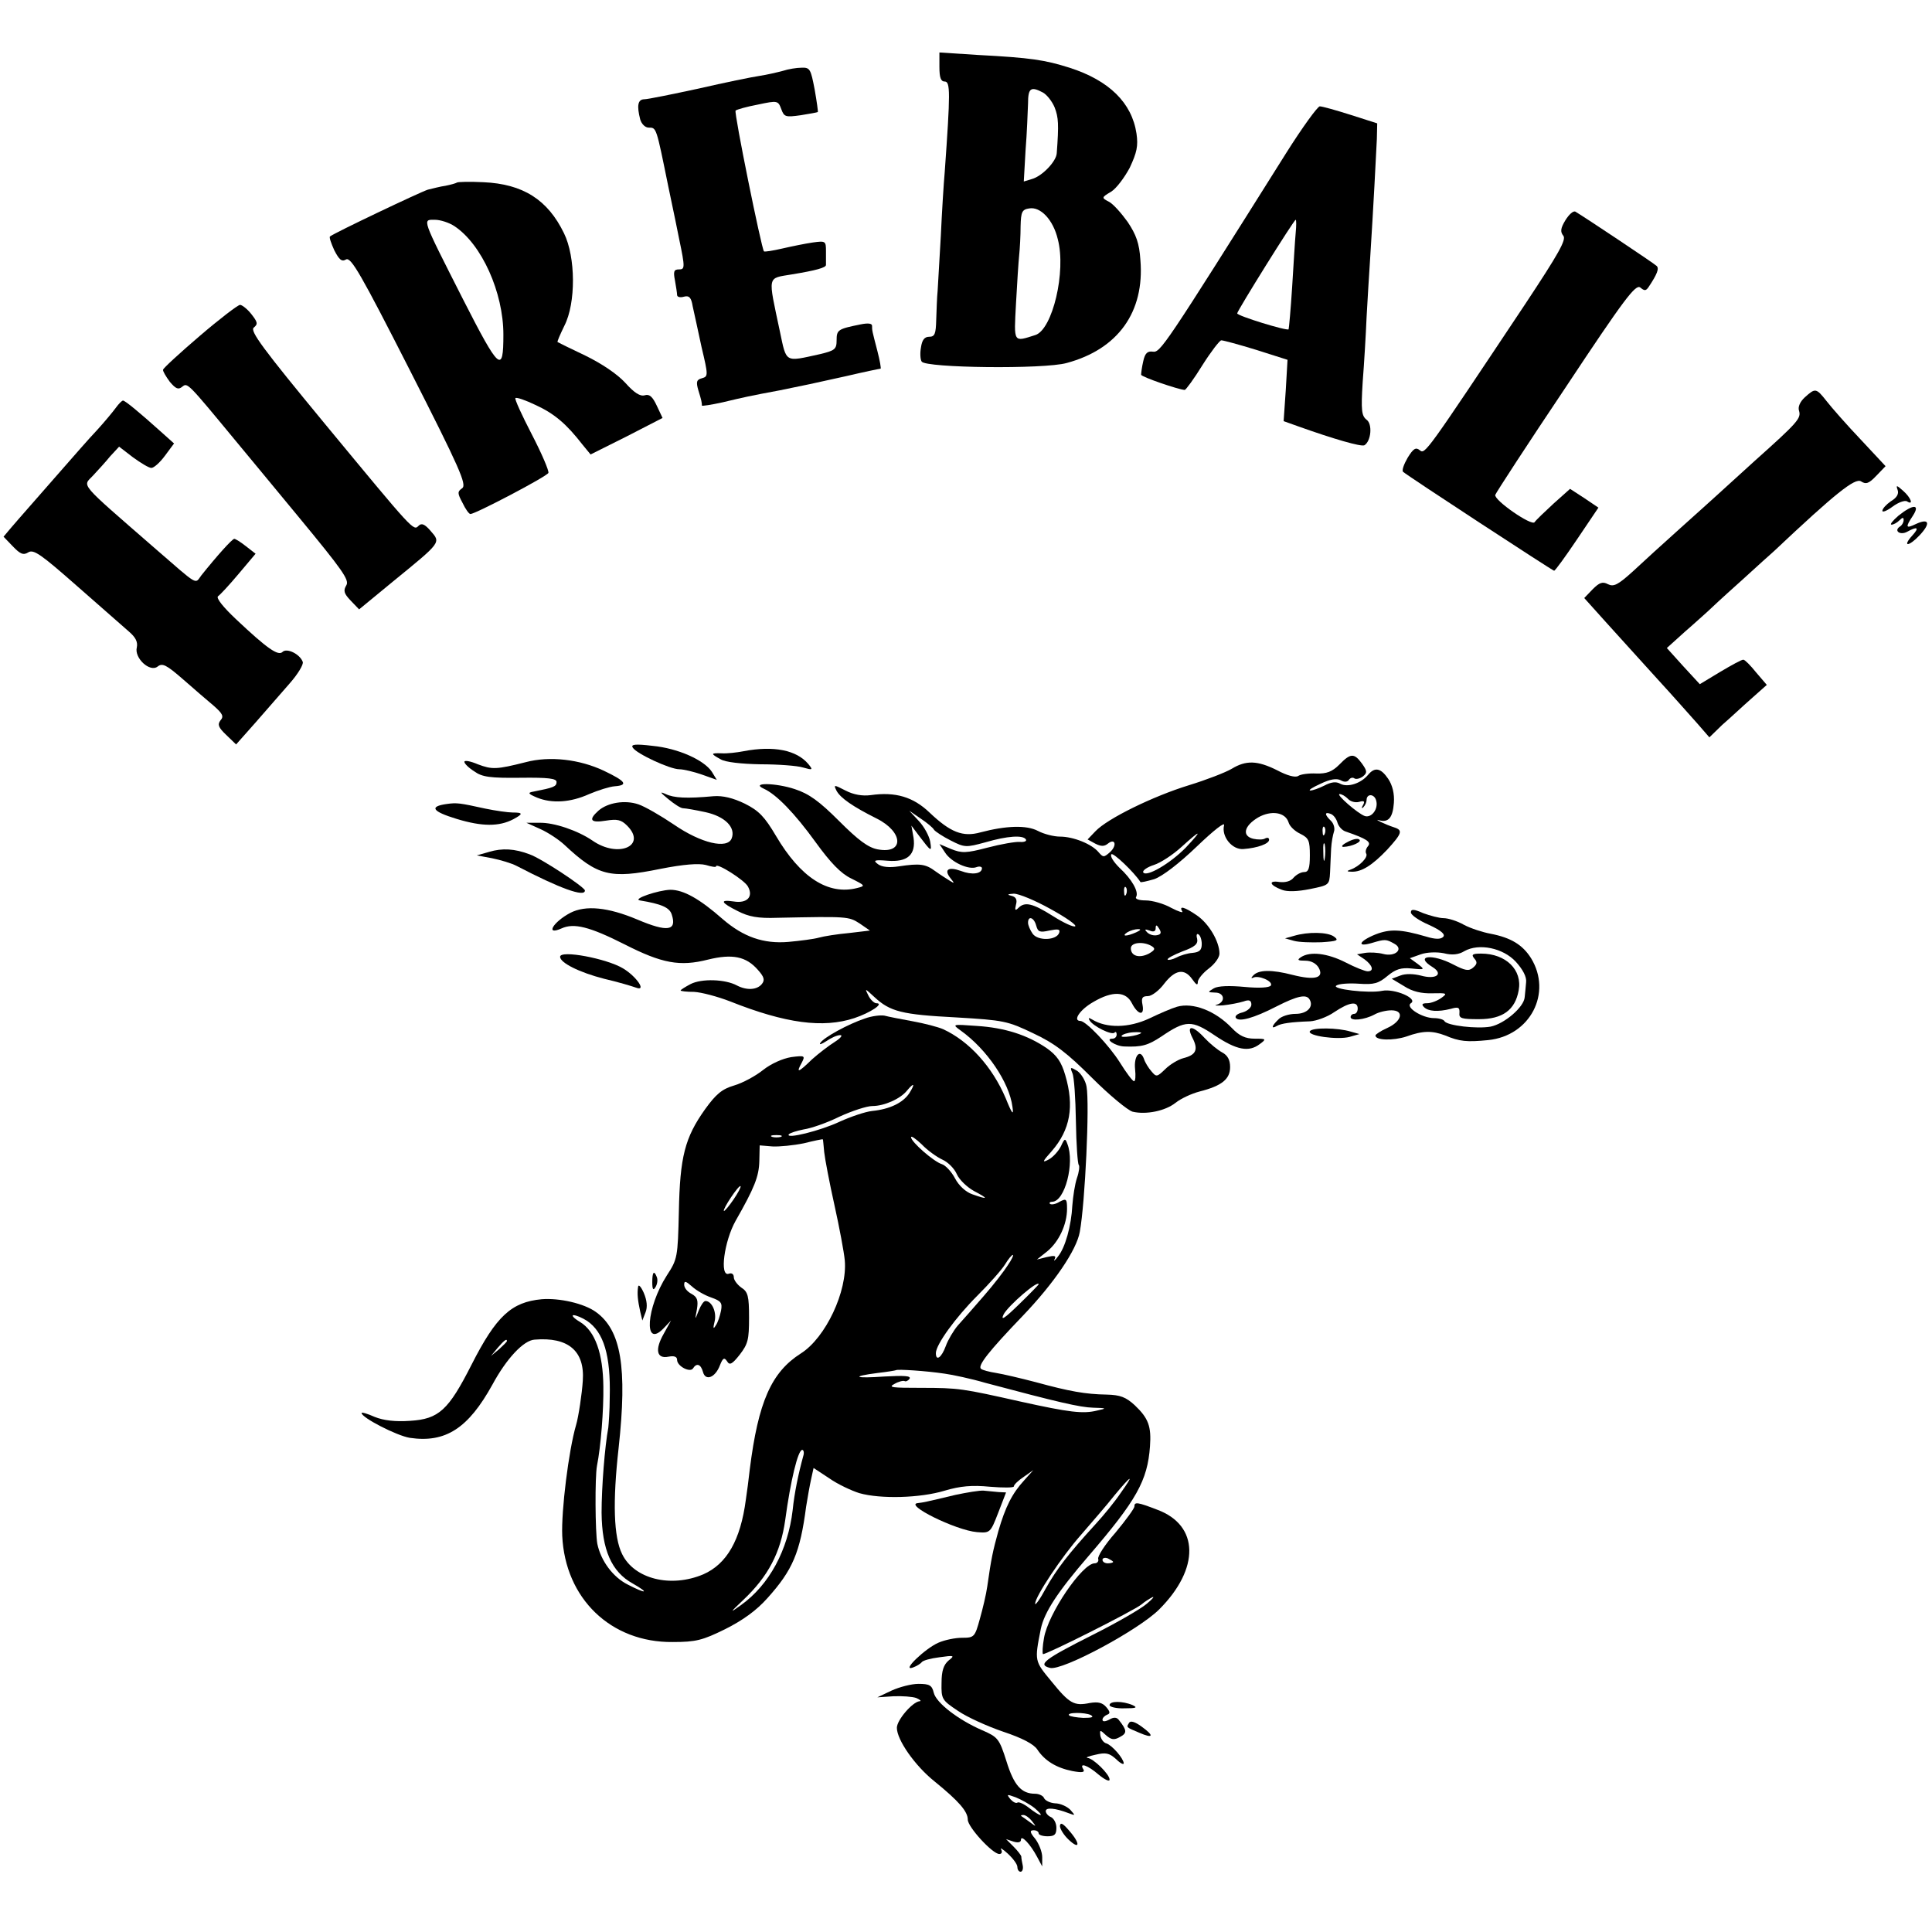 <?xml version="1.0" standalone="no"?>
<!DOCTYPE svg PUBLIC "-//W3C//DTD SVG 20010904//EN"
 "http://www.w3.org/TR/2001/REC-SVG-20010904/DTD/svg10.dtd">
<svg version="1.0" xmlns="http://www.w3.org/2000/svg"
 width="545pt" height="545pt" viewBox="0 0 545 545"
 preserveAspectRatio="xMidYMid meet">
<g transform="translate(0,545) scale(0.1,-0.1)"
fill="#000000" stroke="none">
<path d="M2650 5261 c0 -30 4 -41 15 -41 16 0 16 -31 0 -255 -3 -33 -8 -114
-11 -180 -4 -66 -8 -136 -9 -155 -2 -19 -3 -56 -4 -82 -1 -40 -4 -48 -20 -48
-13 0 -20 -9 -23 -30 -3 -16 -2 -34 2 -40 11 -18 345 -22 409 -4 145 39 220
144 208 290 -3 48 -12 72 -36 108 -18 25 -41 51 -53 57 -21 11 -21 12 6 28 15
9 38 40 53 68 20 43 24 61 19 96 -13 87 -77 150 -189 186 -70 22 -108 28 -259
36 l-108 7 0 -41z m292 -72 c11 -6 26 -25 33 -42 11 -28 12 -48 6 -129 -1 -23
-41 -65 -70 -73 l-23 -7 5 88 c4 49 6 108 7 132 0 44 8 49 42 31z m42 -414
c24 -91 -15 -254 -63 -270 -63 -20 -61 -24 -55 88 3 56 7 118 9 137 2 19 4 56
4 82 1 40 4 47 24 50 32 6 68 -32 81 -87z"/>
<path d="M2208 5250 c-15 -4 -45 -11 -65 -14 -21 -3 -99 -19 -173 -36 -74 -16
-143 -30 -152 -30 -19 0 -22 -18 -12 -57 4 -13 14 -23 24 -23 22 0 21 2 55
-165 15 -71 29 -139 31 -150 17 -81 16 -85 -1 -85 -14 0 -16 -6 -11 -31 3 -17
6 -36 6 -41 0 -6 9 -8 19 -5 15 4 21 -2 25 -27 4 -17 15 -69 25 -115 19 -80
19 -83 1 -88 -15 -4 -17 -10 -10 -34 9 -29 10 -35 10 -43 0 -2 26 2 58 9 63
15 76 18 162 34 78 16 84 17 187 40 51 12 95 21 97 21 2 0 -2 23 -9 50 -15 58
-15 57 -15 71 0 7 -12 8 -32 4 -64 -13 -68 -15 -68 -45 0 -25 -5 -29 -47 -39
-100 -22 -94 -26 -113 64 -34 161 -37 149 34 161 67 11 97 19 96 27 0 4 0 21
0 38 0 29 -1 30 -37 25 -21 -3 -60 -11 -86 -17 -26 -6 -50 -10 -52 -8 -7 8
-85 392 -80 397 3 3 31 11 63 17 56 12 57 11 66 -13 8 -22 12 -23 55 -17 25 4
47 8 48 9 1 1 -3 30 -9 64 -11 57 -13 62 -37 61 -14 0 -38 -4 -53 -9z"/>
<path d="M3628 5018 c-345 -549 -355 -563 -376 -560 -15 2 -22 -4 -27 -27 -4
-17 -6 -34 -6 -38 0 -6 105 -42 123 -43 3 0 26 31 50 70 24 38 48 69 53 70 6
0 50 -12 99 -27 l88 -28 -5 -86 -6 -87 42 -15 c98 -35 177 -58 186 -53 19 12
23 60 6 72 -14 11 -16 26 -11 106 4 51 9 134 11 183 3 50 7 124 10 165 9 140
17 295 19 338 l1 44 -75 24 c-41 13 -80 24 -87 24 -6 0 -49 -59 -95 -132z m27
-225 c-2 -21 -6 -90 -10 -153 -4 -63 -9 -117 -10 -119 -5 -5 -145 38 -145 45
0 7 160 264 165 264 2 0 2 -17 0 -37z"/>
<path d="M1289 4935 c-3 -2 -17 -6 -32 -9 -15 -2 -37 -8 -50 -11 -20 -6 -266
-123 -276 -132 -3 -2 3 -19 12 -39 14 -27 21 -33 33 -26 14 8 42 -41 180 -312
141 -277 161 -323 148 -333 -14 -10 -14 -14 1 -42 8 -17 18 -31 22 -31 14 0
216 106 220 116 2 6 -19 55 -47 109 -28 54 -49 100 -46 102 3 3 29 -6 58 -20
52 -24 86 -53 131 -111 l23 -28 102 51 101 52 -16 34 c-12 26 -21 34 -34 30
-13 -4 -30 7 -55 35 -23 25 -66 54 -113 77 -42 20 -77 37 -78 38 -2 1 7 21 19
46 33 64 32 194 -1 261 -46 95 -116 139 -227 144 -39 2 -73 1 -75 -1z m-7
-123 c77 -51 138 -187 138 -306 0 -111 -11 -102 -114 100 -118 233 -115 224
-79 224 15 0 40 -8 55 -18z"/>
<path d="M4416 4829 c-14 -23 -15 -33 -6 -44 9 -11 -13 -50 -107 -192 -283
-425 -283 -425 -298 -413 -11 9 -18 5 -34 -21 -11 -19 -17 -36 -13 -40 15 -13
422 -279 426 -279 3 0 32 40 65 89 l60 89 -40 27 -40 26 -47 -42 c-26 -24 -50
-47 -53 -52 -8 -12 -115 62 -111 77 2 6 91 143 199 304 165 249 197 291 210
281 12 -10 16 -10 24 2 24 36 30 52 22 59 -7 7 -205 139 -229 153 -6 3 -18 -8
-28 -24z"/>
<path d="M563 4502 c-56 -48 -103 -91 -103 -95 -1 -4 8 -19 19 -34 17 -20 24
-23 35 -14 15 12 14 13 152 -154 18 -22 98 -118 177 -214 123 -149 143 -177
134 -192 -9 -15 -7 -23 12 -43 l24 -25 96 79 c136 111 135 109 106 142 -17 20
-26 23 -34 15 -15 -15 -12 -18 -265 288 -175 212 -212 262 -200 271 12 10 11
15 -7 38 -11 14 -26 26 -32 26 -7 -1 -58 -40 -114 -88z"/>
<path d="M5091 4329 c-13 -12 -20 -27 -16 -38 6 -21 -3 -32 -125 -141 -52 -47
-101 -92 -110 -100 -9 -8 -54 -49 -100 -90 -46 -41 -106 -96 -134 -122 -42
-38 -54 -44 -70 -36 -15 8 -24 5 -43 -14 l-24 -25 62 -69 c34 -38 99 -109 144
-159 45 -49 96 -107 114 -127 l33 -38 36 35 c21 18 57 52 81 73 l45 40 -30 35
c-16 20 -32 36 -36 36 -4 1 -33 -15 -65 -34 l-58 -35 -47 51 -46 51 51 46 c29
25 57 51 63 56 6 6 48 45 94 86 45 41 88 80 94 85 173 163 229 208 246 197 14
-9 22 -6 43 16 l26 27 -70 75 c-39 41 -82 90 -96 108 -30 38 -32 38 -62 11z"/>
<path d="M327 4300 c-8 -11 -32 -40 -53 -63 -22 -23 -68 -76 -104 -117 -36
-41 -77 -88 -92 -105 -14 -16 -36 -41 -47 -54 l-21 -25 26 -27 c21 -22 30 -26
44 -17 15 9 36 -6 136 -94 66 -58 132 -116 147 -129 20 -17 26 -30 23 -45 -8
-30 37 -72 59 -54 13 10 24 5 71 -36 31 -27 70 -61 87 -75 25 -22 29 -30 19
-41 -9 -12 -6 -20 16 -41 l28 -27 55 62 c30 34 73 84 96 110 23 26 40 54 37
61 -8 22 -45 40 -57 28 -12 -12 -42 8 -132 93 -35 33 -56 59 -50 64 6 4 32 32
58 63 l48 57 -27 21 c-15 12 -30 21 -33 21 -6 0 -49 -48 -93 -103 -19 -25 -5
-33 -133 78 -216 188 -202 172 -173 203 14 15 36 39 49 55 l25 27 39 -30 c22
-16 45 -30 52 -30 7 0 24 15 38 34 l26 35 -38 34 c-59 53 -100 87 -106 87 -3
0 -12 -9 -20 -20z"/>
<path d="M5353 4068 c4 -11 -2 -22 -19 -32 -13 -9 -24 -21 -24 -27 0 -5 13 0
29 12 16 12 34 18 40 15 20 -13 12 10 -11 30 -18 16 -20 16 -15 2z"/>
<path d="M5355 3995 c-16 -14 -25 -25 -19 -25 5 0 15 5 22 12 9 9 12 9 12 1 0
-7 -5 -15 -10 -18 -19 -12 0 -26 20 -15 29 16 35 12 15 -10 -30 -33 -11 -33
20 0 32 34 27 49 -10 32 -29 -14 -31 -10 -9 23 22 34 0 33 -41 0z"/>
<path d="M1785 3341 c10 -17 105 -61 131 -61 12 0 41 -7 64 -15 l42 -15 -14
23 c-22 33 -95 66 -167 73 -50 6 -62 4 -56 -5z"/>
<path d="M2098 3331 c-20 -4 -48 -7 -62 -6 -32 1 -32 -1 -3 -17 13 -8 58 -13
112 -14 50 0 104 -4 120 -9 28 -8 29 -7 15 10 -33 39 -97 52 -182 36z"/>
<path d="M3778 3293 c-20 -20 -36 -26 -65 -25 -21 1 -44 -2 -51 -7 -8 -5 -31
1 -59 16 -56 28 -88 29 -129 4 -17 -10 -71 -31 -120 -46 -101 -31 -230 -94
-264 -130 l-22 -23 22 -12 c16 -8 25 -8 35 0 21 17 27 -5 6 -24 -17 -15 -19
-15 -32 0 -19 23 -71 44 -109 44 -17 0 -45 7 -62 16 -32 17 -90 15 -162 -4
-50 -14 -85 0 -144 56 -46 44 -96 59 -166 49 -23 -3 -48 1 -71 13 -33 17 -34
17 -25 -1 11 -20 45 -44 113 -78 76 -38 78 -101 3 -87 -27 5 -55 26 -109 80
-56 56 -85 77 -125 90 -54 18 -127 19 -87 1 35 -16 86 -68 146 -151 42 -58 71
-88 100 -102 40 -20 41 -21 17 -27 -82 -21 -160 30 -229 147 -32 54 -48 71
-88 91 -33 16 -62 23 -88 21 -76 -7 -112 -5 -135 6 -18 8 -16 5 7 -14 17 -14
35 -26 42 -26 7 0 35 -5 63 -11 55 -12 86 -43 74 -74 -12 -31 -86 -14 -163 39
-37 25 -82 51 -100 57 -38 13 -87 5 -113 -18 -29 -26 -22 -35 21 -28 32 5 43
3 60 -14 57 -57 -25 -93 -98 -42 -41 28 -108 51 -149 50 l-37 0 40 -18 c22
-10 52 -30 67 -44 94 -88 129 -97 271 -68 66 13 108 16 128 11 16 -5 29 -7 29
-4 0 12 81 -39 90 -57 16 -29 -3 -48 -40 -42 -41 6 -37 -3 11 -27 31 -16 57
-21 112 -19 197 4 201 4 232 -16 l29 -20 -59 -7 c-33 -3 -71 -9 -85 -13 -14
-4 -53 -9 -86 -12 -70 -6 -127 14 -185 64 -66 58 -111 83 -148 83 -34 -1 -108
-26 -86 -30 61 -10 84 -20 90 -40 15 -46 -12 -50 -97 -14 -83 35 -146 41 -189
19 -49 -26 -72 -65 -25 -44 35 16 79 5 178 -45 106 -54 156 -63 235 -43 69 17
108 9 141 -29 18 -20 20 -29 11 -40 -14 -17 -43 -18 -70 -4 -33 18 -100 20
-131 4 -15 -8 -28 -16 -28 -18 0 -2 17 -4 38 -4 20 -1 66 -13 102 -27 156 -62
262 -76 350 -47 45 15 86 42 62 42 -6 0 -17 10 -23 23 -10 20 -9 19 17 -5 45
-42 78 -50 231 -58 135 -8 145 -10 218 -45 60 -28 96 -56 165 -125 49 -49 101
-92 115 -96 38 -9 92 2 121 25 15 12 45 26 68 32 63 16 86 35 86 69 0 20 -7
33 -22 41 -13 7 -35 25 -50 41 -34 37 -53 37 -34 0 17 -33 10 -48 -26 -57 -15
-4 -38 -18 -51 -31 -23 -22 -25 -23 -39 -6 -8 9 -18 25 -21 35 -11 30 -29 8
-25 -29 2 -19 1 -34 -3 -34 -4 0 -22 24 -40 53 -31 49 -95 116 -111 117 -23 0
-2 32 37 54 53 31 91 30 108 -4 17 -33 36 -37 30 -5 -4 20 -1 25 15 25 11 0
32 16 46 35 31 40 57 44 79 13 12 -17 16 -19 16 -7 1 8 15 25 31 37 17 13 30
31 30 42 0 34 -30 85 -64 108 -35 24 -51 28 -41 11 4 -5 -10 -1 -31 10 -21 12
-54 21 -72 21 -19 0 -31 4 -27 10 8 14 -12 50 -47 82 -16 16 -27 32 -23 38 4
7 65 -51 82 -78 1 -2 18 2 39 8 23 8 70 44 120 92 48 46 80 71 77 60 -8 -32
23 -70 55 -67 40 3 72 15 72 26 0 6 -5 7 -11 4 -5 -4 -21 -4 -34 -1 -32 8 -26
36 14 60 37 21 77 15 86 -14 3 -11 18 -25 33 -32 24 -12 27 -19 27 -61 0 -37
-4 -47 -16 -47 -9 0 -22 -7 -30 -16 -8 -10 -23 -14 -40 -12 -32 5 -28 -9 7
-22 15 -6 44 -5 79 2 54 11 55 11 57 47 1 20 2 50 3 67 1 18 5 39 8 48 3 8 0
22 -8 30 -19 18 -19 27 -1 20 8 -3 16 -14 19 -25 3 -10 13 -22 24 -25 58 -20
72 -29 62 -41 -6 -7 -8 -16 -5 -21 6 -10 -19 -36 -44 -45 -12 -4 -11 -6 3 -6
28 -1 58 18 100 62 42 46 45 55 20 63 -25 8 -62 26 -42 20 26 -7 38 8 41 49 2
26 -4 50 -16 68 -21 31 -38 34 -57 11 -20 -24 -57 -36 -78 -25 -12 7 -26 5
-45 -5 -16 -8 -33 -14 -40 -14 -6 1 7 9 29 19 27 13 45 16 57 10 10 -6 19 -5
23 1 4 6 11 8 16 4 5 -3 16 0 24 6 12 10 12 15 -3 36 -22 30 -32 30 -64 -3z
m24 -96 c7 -8 21 -12 32 -9 14 4 17 2 11 -9 -5 -8 -4 -11 1 -6 5 5 9 14 9 20
0 19 22 18 27 -1 7 -24 -13 -50 -32 -44 -20 7 -83 62 -71 62 6 0 16 -6 23 -13z
m-1167 -88 c4 -5 25 -19 47 -30 39 -20 43 -20 98 -5 62 18 106 21 114 8 3 -5
-5 -8 -17 -7 -12 1 -53 -6 -91 -16 -61 -16 -73 -16 -103 -4 l-33 14 16 -24
c17 -27 67 -50 89 -41 8 3 15 1 15 -3 0 -16 -28 -20 -59 -8 -36 13 -49 4 -30
-20 12 -15 12 -16 -1 -8 -8 5 -27 17 -41 27 -28 21 -44 23 -104 14 -26 -4 -47
-2 -58 6 -15 11 -11 13 26 10 57 -5 81 17 74 65 l-6 34 21 -28 c35 -46 37 -48
32 -17 -3 16 -17 42 -32 58 l-27 29 32 -22 c18 -12 35 -26 38 -32z m1102 -11
c-3 -8 -6 -5 -6 6 -1 11 2 17 5 13 3 -3 4 -12 1 -19z m-392 -39 c-44 -45 -111
-84 -120 -70 -3 5 11 15 30 21 19 6 54 29 78 51 55 50 61 50 12 -2z m392 -31
c-2 -13 -4 -5 -4 17 -1 22 1 32 4 23 2 -10 2 -28 0 -40z m-560 -100 c-3 -8 -6
-5 -6 6 -1 11 2 17 5 13 3 -3 4 -12 1 -19z m-214 -42 c44 -24 75 -46 70 -49
-5 -3 -33 10 -63 29 -57 36 -79 41 -97 23 -9 -9 -11 -7 -7 9 4 14 0 22 -13 25
-13 3 -11 5 7 6 14 0 60 -19 103 -43z m-40 -47 c5 -18 10 -20 37 -14 25 5 31
4 28 -6 -7 -22 -60 -24 -75 -3 -7 10 -13 24 -13 31 0 21 17 15 23 -8z m341
-27 c-9 -2 -21 1 -28 8 -8 8 -7 10 7 5 11 -5 17 -2 17 6 0 11 3 11 10 -1 7
-11 5 -16 -6 -18z m-59 8 c-27 -12 -43 -12 -25 0 8 5 22 9 30 9 10 0 8 -3 -5
-9z m185 -33 c0 -17 -6 -23 -26 -25 -14 -1 -34 -7 -45 -13 -12 -6 -23 -8 -25
-6 -3 3 16 13 41 23 36 13 45 21 42 36 -3 10 -1 16 4 12 5 -3 9 -15 9 -27z
m-141 -6 c11 -7 9 -11 -8 -21 -27 -14 -51 -7 -51 15 0 17 36 20 59 6z"/>
<path d="M1310 3301 c0 -5 12 -17 28 -27 22 -16 45 -19 130 -18 79 1 102 -2
102 -12 0 -13 -9 -16 -65 -27 -17 -3 -16 -6 10 -17 42 -17 94 -14 147 10 26
11 58 21 72 22 39 3 32 14 -31 44 -68 32 -152 42 -220 24 -83 -21 -95 -21
-135 -6 -21 9 -38 12 -38 7z"/>
<path d="M1260 3182 c-50 -7 -41 -21 28 -42 72 -22 120 -22 160 -1 28 15 28
19 -2 19 -13 0 -48 5 -77 11 -73 16 -80 17 -109 13z"/>
<path d="M3800 3074 c-14 -7 -18 -13 -10 -13 24 1 54 15 44 21 -5 4 -20 0 -34
-8z"/>
<path d="M1380 3047 l-35 -10 43 -8 c24 -5 55 -14 70 -22 121 -63 192 -89 192
-69 0 9 -122 90 -156 102 -42 16 -77 18 -114 7z"/>
<path d="M3980 2876 c0 -7 23 -23 51 -35 35 -16 47 -27 40 -34 -7 -7 -22 -7
-48 1 -72 21 -102 22 -143 6 -47 -19 -54 -37 -10 -24 37 11 40 11 63 -2 28
-15 3 -38 -31 -29 -15 4 -38 5 -51 3 l-23 -4 21 -14 c23 -17 28 -34 9 -34 -7
0 -35 11 -62 25 -51 26 -100 32 -126 15 -12 -8 -9 -10 12 -10 17 0 31 -8 38
-20 16 -29 -11 -36 -74 -20 -58 15 -96 15 -111 -2 -6 -6 -6 -9 0 -6 15 8 57
-10 50 -22 -4 -6 -32 -8 -74 -4 -43 4 -75 3 -87 -4 -18 -11 -18 -11 4 -12 26
0 30 -26 5 -34 -10 -3 -2 -3 17 -2 19 2 45 7 58 11 16 6 22 3 22 -9 0 -8 -11
-18 -25 -22 -14 -3 -22 -10 -19 -15 8 -13 51 -1 115 32 59 30 84 35 93 20 13
-21 -7 -41 -39 -41 -19 0 -41 -7 -49 -16 -19 -18 -21 -28 -4 -18 12 7 39 11
94 13 17 1 48 12 68 26 42 28 66 32 66 10 0 -8 -4 -15 -10 -15 -5 0 -10 -4
-10 -9 0 -12 39 -8 67 7 12 7 34 12 48 12 37 0 30 -31 -12 -50 -18 -8 -33 -18
-33 -21 0 -14 50 -15 87 -3 47 17 73 17 110 3 40 -17 61 -19 121 -13 119 12
181 133 121 231 -24 38 -57 58 -114 69 -22 4 -56 15 -75 25 -19 11 -45 19 -58
19 -12 0 -38 7 -57 14 -27 12 -35 12 -35 2z m296 -139 c20 -22 31 -43 29 -58
-1 -13 -3 -32 -4 -42 -2 -28 -57 -75 -96 -83 -39 -7 -122 3 -130 15 -2 5 -16
9 -30 9 -33 0 -82 31 -65 42 21 13 -46 42 -81 35 -37 -8 -146 5 -129 15 7 5
36 7 64 5 42 -3 55 1 80 22 23 19 38 24 68 21 38 -4 38 -3 17 13 l-22 16 31
11 c17 6 45 7 65 3 23 -6 42 -4 58 6 41 23 109 9 145 -30z"/>
<path d="M4159 2746 c9 -10 8 -16 -4 -26 -12 -10 -22 -8 -55 9 -61 32 -111 25
-59 -7 32 -20 10 -36 -33 -24 -20 5 -43 6 -58 0 l-24 -9 35 -21 c23 -15 49
-21 79 -20 42 1 44 0 26 -13 -11 -8 -29 -15 -40 -15 -14 0 -17 -3 -9 -11 12
-12 39 -14 75 -5 21 6 26 5 25 -11 -2 -16 6 -18 55 -18 67 0 102 26 112 81 11
58 -36 104 -106 104 -25 0 -28 -3 -19 -14z"/>
<path d="M3650 2810 l-25 -7 25 -7 c14 -4 49 -5 78 -4 44 3 50 5 35 16 -18 13
-73 14 -113 2z"/>
<path d="M1580 2751 c0 -17 54 -44 124 -62 39 -9 79 -21 90 -25 31 -12 2 31
-36 54 -46 28 -178 53 -178 33z"/>
<path d="M3320 2610 c-14 -4 -49 -19 -78 -33 -58 -27 -120 -28 -161 -3 -10 6
-12 5 -7 -3 10 -16 62 -42 70 -34 3 4 6 1 6 -5 0 -7 -5 -12 -12 -12 -23 0 8
-21 33 -22 50 -2 67 3 105 28 69 47 86 47 151 3 61 -41 96 -48 127 -24 19 14
18 15 -15 15 -26 0 -43 8 -64 30 -47 49 -110 73 -155 60z m-101 -74 c-8 -8
-60 -15 -55 -8 2 4 17 9 32 10 15 1 25 0 23 -2z"/>
<path d="M2440 2577 c-48 -16 -117 -54 -126 -69 -4 -6 3 -4 17 5 13 9 30 17
39 17 8 0 2 -8 -15 -19 -16 -10 -45 -32 -64 -49 -39 -38 -46 -40 -30 -11 11
21 10 22 -29 17 -24 -4 -56 -18 -79 -36 -21 -17 -58 -37 -82 -44 -34 -10 -51
-24 -82 -67 -57 -80 -71 -134 -74 -289 -3 -129 -4 -134 -34 -180 -58 -91 -66
-207 -10 -150 l22 23 -21 -38 c-25 -44 -20 -71 14 -64 16 3 24 0 24 -9 0 -18
37 -37 45 -24 10 16 22 12 28 -10 7 -27 35 -16 48 19 8 20 12 23 20 11 7 -12
14 -9 36 19 23 30 26 42 26 104 0 61 -3 73 -22 85 -11 8 -21 21 -21 29 0 9 -6
13 -14 10 -27 -10 -13 92 19 149 53 93 66 125 67 169 l1 44 36 -3 c20 -1 60 3
89 9 28 7 52 12 53 11 1 0 2 -17 4 -36 2 -19 15 -87 29 -150 14 -63 27 -133
29 -155 8 -87 -54 -219 -124 -263 -83 -53 -120 -136 -144 -327 -3 -27 -8 -66
-11 -85 -15 -115 -54 -182 -120 -211 -92 -39 -195 -13 -229 57 -24 48 -27 147
-10 299 25 228 7 333 -64 384 -33 24 -103 40 -153 36 -85 -8 -128 -47 -198
-185 -65 -128 -92 -153 -173 -158 -42 -3 -75 1 -100 11 -20 9 -37 14 -37 11 0
-13 99 -64 136 -70 101 -15 165 27 233 150 40 74 88 125 119 127 95 8 142 -32
136 -116 -2 -34 -12 -102 -19 -125 -21 -72 -42 -242 -39 -312 8 -177 137 -302
312 -300 65 0 84 5 147 36 50 25 89 53 120 88 71 79 92 128 109 258 4 25 10
59 14 77 l7 32 44 -29 c24 -17 63 -35 85 -42 60 -17 172 -14 241 7 44 13 77
16 128 11 37 -3 67 -3 67 1 0 5 13 17 28 27 l27 19 -26 -29 c-34 -37 -53 -75
-73 -144 -15 -54 -20 -77 -31 -155 -3 -22 -13 -64 -21 -92 -14 -51 -16 -53
-50 -53 -19 0 -49 -6 -67 -14 -37 -16 -106 -82 -72 -70 11 4 22 11 25 15 3 5
26 11 50 14 42 6 44 5 26 -9 -14 -12 -20 -29 -20 -63 -1 -46 1 -49 46 -79 26
-18 84 -44 128 -59 54 -18 86 -35 96 -50 21 -32 54 -52 99 -61 27 -5 36 -4 31
5 -13 20 12 12 43 -15 17 -14 31 -21 31 -14 0 15 -46 60 -62 61 -7 1 3 5 22 9
29 7 39 5 58 -12 12 -12 22 -17 22 -12 -1 14 -33 51 -49 56 -8 2 -15 12 -17
22 -2 17 -1 17 16 1 15 -13 23 -14 39 -5 21 11 20 19 -2 47 -6 9 -15 10 -28 2
-12 -6 -19 -6 -19 0 0 5 6 11 13 14 9 3 9 8 -2 21 -11 13 -23 16 -47 12 -44
-9 -57 -2 -108 61 -48 58 -48 57 -30 148 10 47 47 104 135 206 135 157 166
212 173 309 4 56 -4 79 -43 116 -25 23 -41 29 -79 30 -60 1 -105 9 -200 35
-42 11 -93 23 -112 26 -19 3 -39 8 -43 12 -9 9 21 48 118 149 89 93 152 186
161 237 15 82 28 360 19 410 -3 17 -15 36 -26 44 -20 12 -21 11 -14 -6 5 -10
9 -71 10 -136 1 -65 5 -120 8 -123 3 -3 1 -20 -5 -37 -6 -18 -11 -52 -13 -77
-3 -58 -20 -120 -41 -145 -8 -11 -13 -14 -9 -7 5 10 0 11 -22 6 l-28 -7 29 23
c33 27 56 76 56 120 0 28 -2 30 -21 20 -11 -7 -23 -9 -27 -6 -3 3 0 6 6 6 36
0 64 110 43 163 -6 17 -8 16 -18 -6 -7 -14 -22 -31 -35 -38 -19 -10 -18 -6 9
24 52 60 64 126 38 214 -11 38 -24 56 -52 76 -54 37 -118 58 -198 63 -69 5
-70 5 -45 -13 74 -53 137 -146 146 -215 4 -26 -1 -21 -19 24 -38 89 -103 161
-177 195 -14 6 -52 16 -85 22 -33 6 -69 13 -80 16 -11 2 -36 -1 -55 -8z m125
-211 c-18 -27 -55 -45 -105 -50 -19 -2 -60 -16 -91 -30 -55 -26 -153 -50 -144
-36 3 4 22 10 42 14 21 3 67 19 101 36 35 16 77 30 93 30 33 0 79 20 98 44 20
24 23 19 6 -8z m-362 -123 c-7 -2 -19 -2 -25 0 -7 3 -2 5 12 5 14 0 19 -2 13
-5z m455 -64 c16 -7 34 -25 41 -41 7 -16 29 -37 49 -48 42 -22 40 -25 -5 -9
-18 6 -38 24 -49 45 -10 19 -27 37 -37 40 -23 7 -87 63 -87 76 0 5 13 -4 30
-20 16 -17 43 -36 58 -43z m-589 -113 c-13 -19 -25 -33 -27 -32 -4 5 42 74 47
70 2 -2 -7 -19 -20 -38z m774 -185 c-10 -16 -40 -55 -68 -87 -27 -31 -60 -69
-73 -83 -12 -14 -28 -41 -34 -58 -12 -33 -28 -44 -28 -20 0 24 56 101 117 162
33 33 68 72 78 88 9 15 19 27 22 27 3 0 -3 -13 -14 -29z m-837 -91 c28 -10 32
-15 28 -37 -3 -15 -9 -34 -15 -42 -7 -12 -8 -8 -3 12 6 26 -8 57 -26 57 -5 0
-13 -12 -19 -27 -11 -28 -11 -28 -5 4 4 25 1 34 -15 43 -12 6 -21 17 -21 26 0
12 5 10 22 -5 12 -11 36 -25 54 -31z m924 37 c0 -1 -25 -27 -56 -57 -40 -39
-52 -47 -43 -28 13 25 99 99 99 85z m-1274 -103 c47 -32 67 -97 64 -216 0 -37
-3 -75 -4 -85 -10 -54 -19 -168 -19 -240 1 -105 28 -167 88 -200 49 -28 38
-30 -14 -3 -42 21 -76 67 -86 115 -6 33 -7 188 -1 220 11 55 19 158 18 224 -1
93 -23 156 -66 182 -17 10 -25 19 -18 19 7 0 24 -7 38 -16z m-226 -57 c0 -2
-10 -12 -22 -23 l-23 -19 19 23 c18 21 26 27 26 19z m1235 -92 c22 -3 74 -14
115 -26 203 -54 266 -69 304 -70 38 -1 39 -2 11 -8 -40 -10 -79 -5 -215 25
-165 37 -175 39 -282 39 -81 0 -94 1 -75 11 12 7 25 10 29 8 3 -2 10 1 14 7 4
8 -15 9 -71 6 -84 -6 -97 0 -19 10 27 3 50 7 52 8 4 3 84 -2 137 -10z m-399
-232 c-14 -51 -25 -104 -30 -153 -13 -112 -66 -211 -146 -268 -32 -23 -32 -22
6 14 71 67 106 134 119 226 15 111 36 198 48 198 4 0 6 -8 3 -17z m895 -105
c-16 -24 -48 -63 -71 -88 -75 -82 -110 -127 -140 -181 -16 -30 -30 -49 -30
-43 0 20 75 133 130 195 30 35 73 84 94 111 49 59 57 62 17 6z m-84 -626 c10
-6 3 -8 -21 -8 -19 1 -37 4 -40 7 -9 9 45 9 61 1z"/>
<path d="M3695 2541 c-8 -13 78 -25 112 -16 l28 8 -25 7 c-36 11 -108 12 -115
1z"/>
<path d="M1840 1833 c0 -21 3 -24 9 -14 5 8 7 20 4 28 -8 21 -13 15 -13 -14z"/>
<path d="M1800 1820 c-3 -19 -1 -38 6 -70 l6 -25 9 23 c6 15 4 34 -5 55 -8 18
-15 25 -16 17z"/>
<path d="M2695 1233 c-88 -21 -89 -21 -105 -23 -43 -3 106 -77 166 -82 37 -3
38 -2 60 55 l22 57 -21 1 c-12 1 -31 3 -42 4 -11 1 -47 -5 -80 -12z"/>
<path d="M3200 1200 c0 -5 -24 -38 -53 -73 -30 -34 -52 -68 -49 -75 2 -6 -3
-12 -10 -12 -35 0 -132 -143 -143 -211 -4 -22 -5 -42 -3 -45 5 -4 256 122 278
140 8 7 22 16 30 20 8 4 2 -4 -15 -18 -16 -14 -85 -54 -153 -88 -137 -69 -156
-84 -120 -93 34 -9 250 107 308 165 115 115 113 237 -5 281 -57 22 -65 23 -65
9z m-60 -156 c0 -2 -7 -4 -15 -4 -8 0 -15 4 -15 10 0 5 7 7 15 4 8 -4 15 -8
15 -10z"/>
<path d="M2515 681 l-40 -19 45 3 c25 1 54 -1 65 -5 11 -5 15 -9 9 -9 -20 -2
-64 -53 -64 -75 0 -34 51 -107 106 -151 69 -56 94 -85 94 -108 0 -21 70 -97
89 -97 7 0 9 6 5 13 -4 6 5 1 19 -12 15 -14 27 -30 27 -38 0 -7 4 -13 9 -13 5
0 8 8 6 18 -2 9 -4 20 -4 25 -1 4 -10 16 -22 28 l-21 21 21 -7 c13 -4 21 -2
21 5 0 16 27 -13 45 -47 l15 -28 0 26 c0 15 -9 37 -19 51 -16 19 -17 25 -5 25
8 0 14 -4 14 -9 0 -4 11 -8 25 -8 20 0 25 5 25 24 0 13 -7 26 -15 30 -8 3 -15
11 -15 17 0 11 26 9 65 -6 19 -7 19 -7 4 10 -9 9 -28 18 -43 18 -14 1 -28 8
-31 15 -2 6 -14 12 -25 12 -39 0 -60 24 -81 92 -20 63 -24 68 -68 87 -67 29
-130 77 -137 106 -5 21 -12 25 -43 25 -20 0 -54 -9 -76 -19z m403 -331 c13
-11 21 -20 17 -20 -4 0 -18 9 -32 20 -14 11 -29 18 -33 15 -4 -3 -13 2 -20 10
-11 14 -10 14 15 5 15 -6 39 -19 53 -30z m-7 -37 c13 -17 13 -17 -6 -3 -11 8
-22 16 -24 17 -2 2 0 3 6 3 6 0 17 -8 24 -17z"/>
<path d="M3130 640 c0 -5 19 -10 43 -9 32 0 37 2 22 9 -28 12 -65 12 -65 0z"/>
<path d="M3185 590 c-8 -13 -9 -12 29 -28 39 -17 43 -9 7 17 -19 14 -32 18
-36 11z"/>
<path d="M2990 299 c0 -8 11 -26 25 -39 32 -30 33 -10 0 27 -17 20 -24 23 -25
12z"/>
</g>
</svg>
